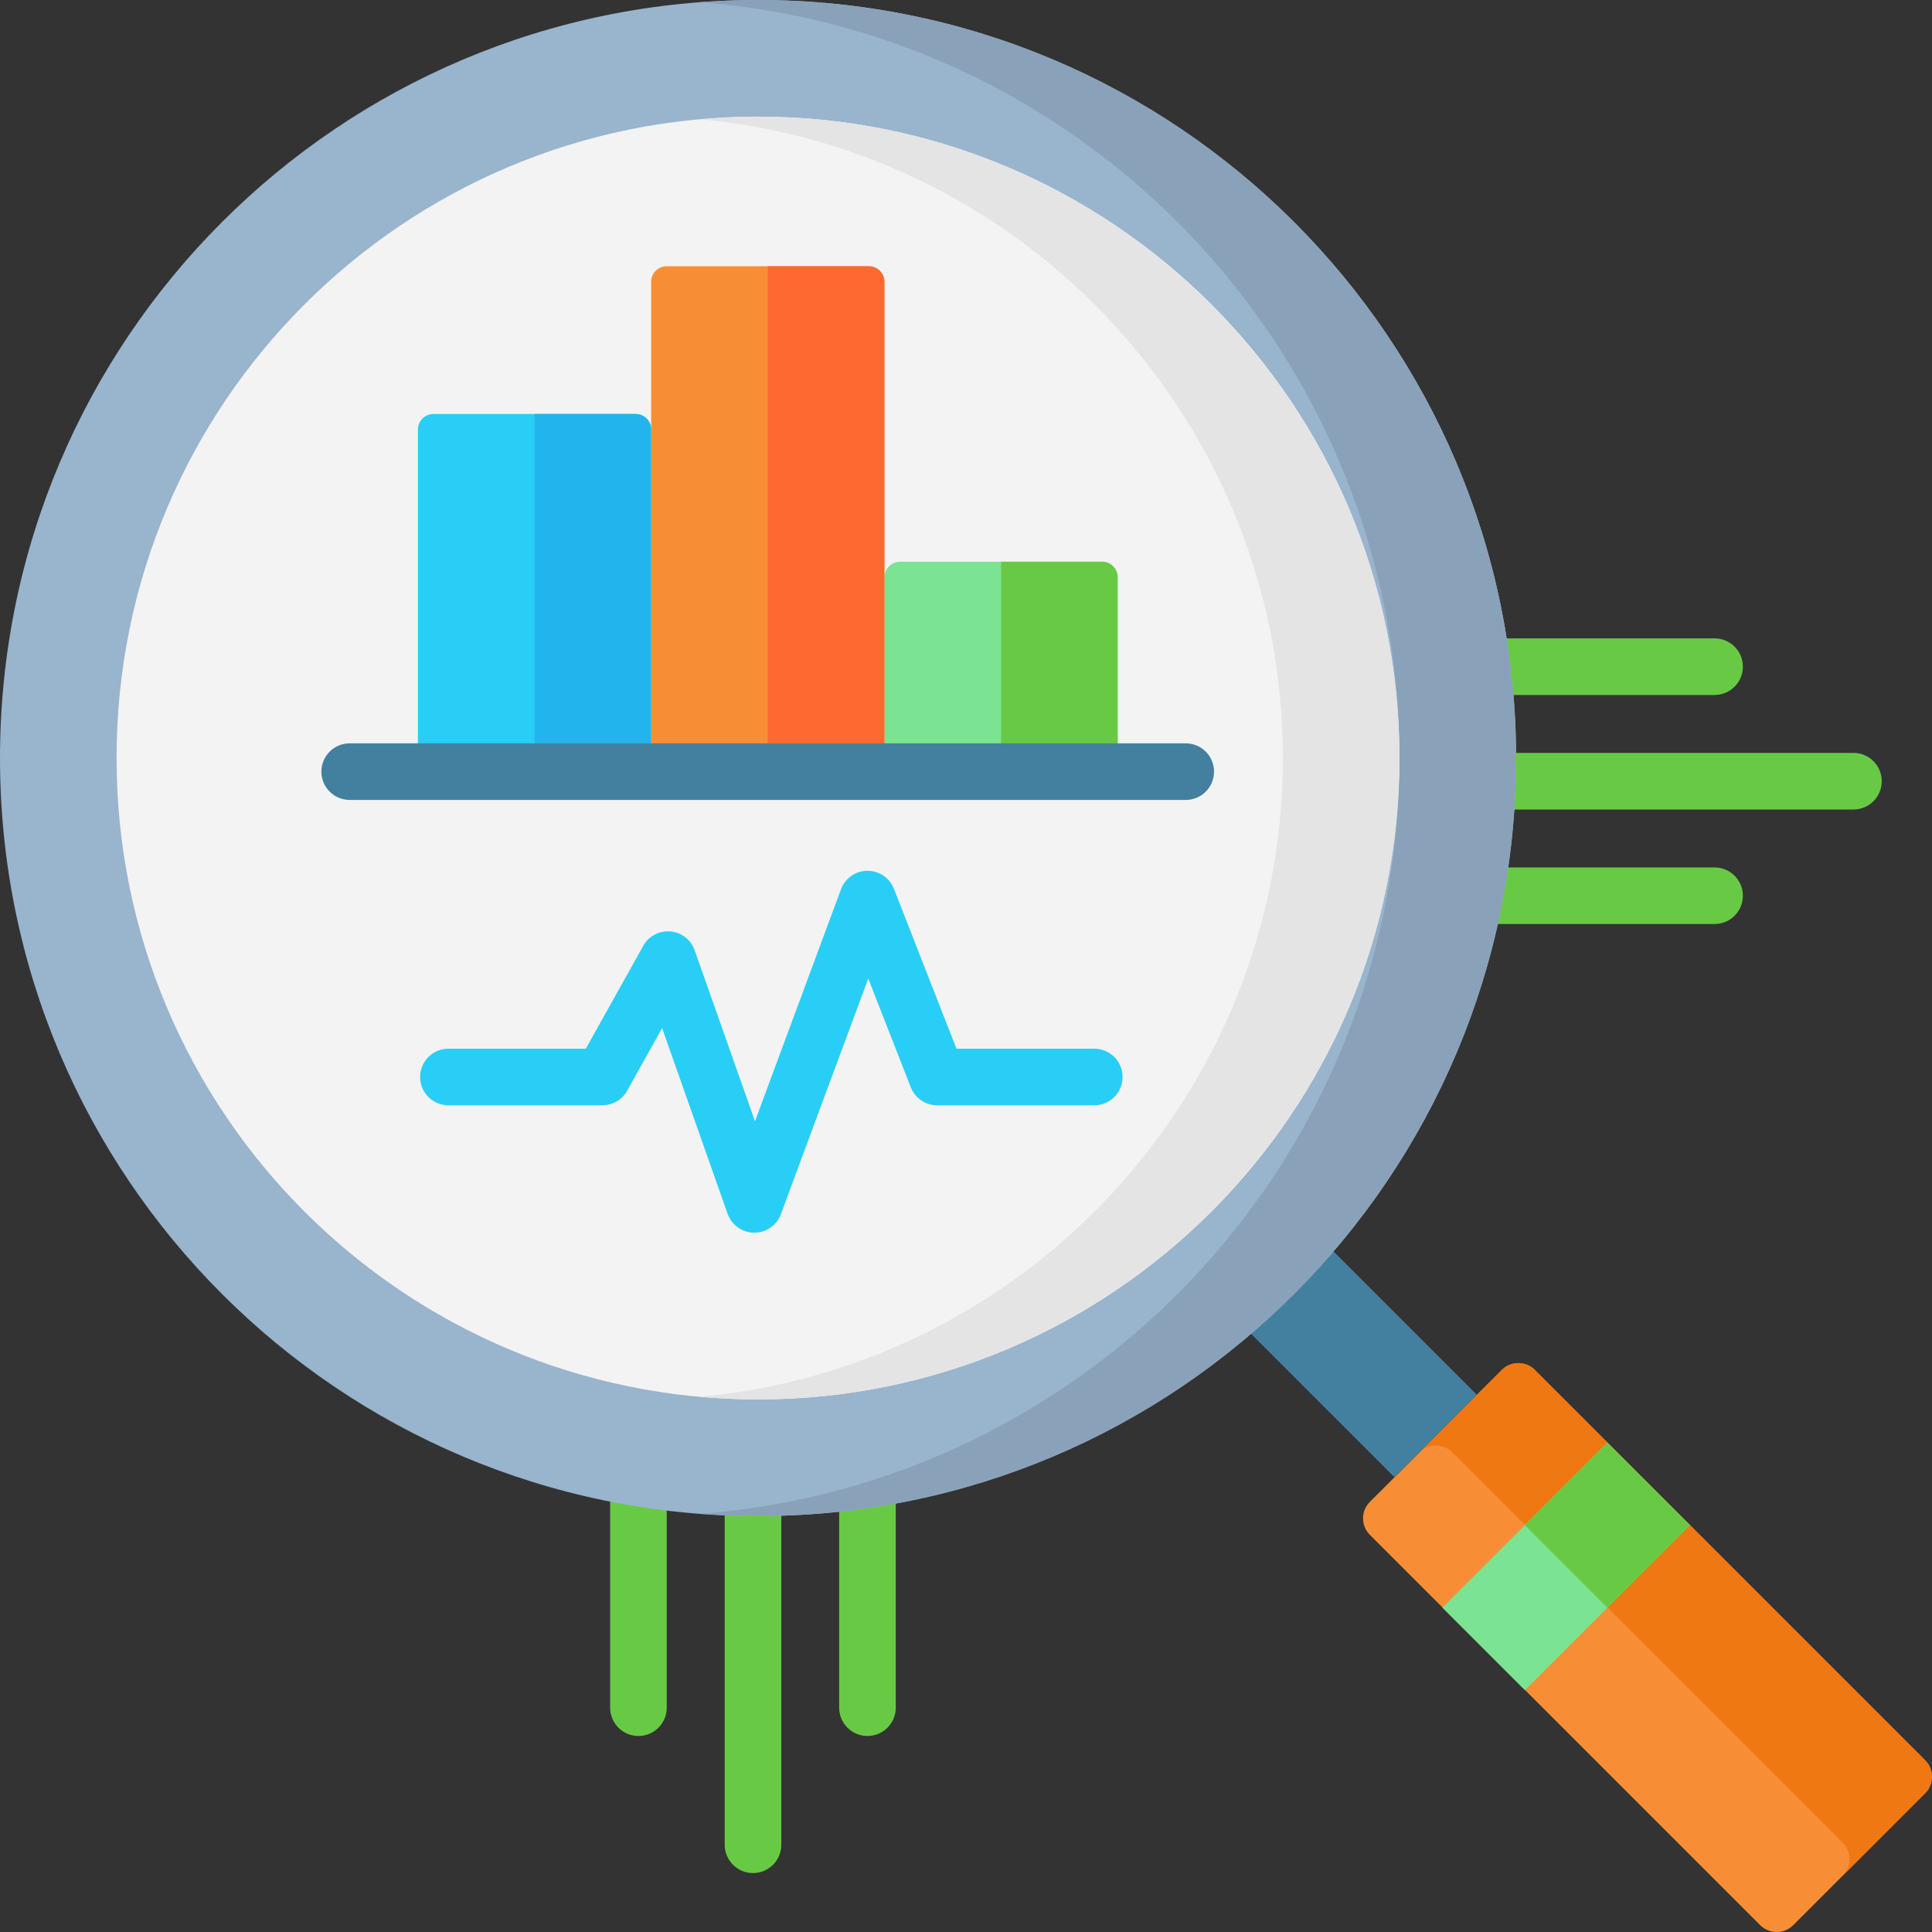<svg width="72" height="72" viewBox="0 0 72 72" fill="none" xmlns="http://www.w3.org/2000/svg">
<rect x="0" y="0" width="72" height="72" fill="#333333" stroke="none"/>
<path d="M32.328 54.508C31.745 54.508 31.273 54.981 31.273 55.563V63.64C31.273 64.223 31.745 64.695 32.328 64.695C32.911 64.695 33.383 64.223 33.383 63.64V55.563C33.383 54.981 32.911 54.508 32.328 54.508Z" fill="#68CA44"/>
<path d="M23.793 54.508C23.21 54.508 22.738 54.981 22.738 55.563V63.64C22.738 64.223 23.21 64.695 23.793 64.695C24.376 64.695 24.848 64.223 24.848 63.64V55.563C24.848 54.981 24.376 54.508 23.793 54.508Z" fill="#68CA44"/>
<path d="M28.062 55.016C27.48 55.016 27.008 55.488 27.008 56.071V68.749C27.008 69.332 27.48 69.804 28.062 69.804C28.645 69.804 29.117 69.332 29.117 68.749V56.071C29.117 55.488 28.645 55.016 28.062 55.016Z" fill="#68CA44"/>
<path d="M55.82 25.9H63.897C64.48 25.9 64.952 25.428 64.952 24.845C64.952 24.262 64.48 23.79 63.897 23.79H55.82C55.238 23.79 54.766 24.262 54.766 24.845C54.766 25.428 55.238 25.9 55.82 25.9Z" fill="#68CA44"/>
<path d="M63.897 32.327H55.82C55.238 32.327 54.766 32.799 54.766 33.381C54.766 33.964 55.238 34.436 55.82 34.436H63.897C64.48 34.436 64.952 33.964 64.952 33.381C64.952 32.799 64.48 32.327 63.897 32.327Z" fill="#68CA44"/>
<path d="M69.073 28.058H56.141C55.558 28.058 55.086 28.53 55.086 29.113C55.086 29.696 55.558 30.168 56.141 30.168H69.073C69.655 30.168 70.127 29.696 70.127 29.113C70.127 28.53 69.655 28.058 69.073 28.058Z" fill="#68CA44"/>
<path d="M65.598 71.746L51.051 57.199C50.712 56.86 50.712 56.309 51.051 55.97L55.969 51.053C56.308 50.714 56.858 50.714 57.198 51.053L71.744 65.599C72.084 65.939 72.084 66.489 71.744 66.828L66.827 71.746C66.487 72.085 65.937 72.085 65.598 71.746Z" fill="#F78E36"/>
<path d="M55.971 51.053L52.898 54.126C53.238 53.787 53.788 53.787 54.128 54.126L68.674 68.672C69.013 69.012 69.013 69.562 68.674 69.901L71.747 66.828C72.086 66.489 72.086 65.939 71.747 65.599L57.201 51.053C56.861 50.714 56.311 50.714 55.971 51.053Z" fill="#EF7813"/>
<path d="M45.266 48.35L48.338 45.278L55.035 51.975L51.963 55.047L45.266 48.35Z" fill="#4380A0"/>
<path d="M53.754 59.913L59.899 53.768L62.972 56.841L56.827 62.986L53.754 59.913Z" fill="#7BE492"/>
<path d="M56.828 56.841L59.901 53.768L62.973 56.841L59.901 59.914L56.828 56.841Z" fill="#68CA44"/>
<path d="M28.25 56.499C43.851 56.499 56.499 43.851 56.499 28.25C56.499 12.648 43.851 0 28.25 0C12.648 0 0 12.648 0 28.25C0 43.851 12.648 56.499 28.25 56.499Z" fill="#99B4CD"/>
<path d="M28.251 0C27.52 0 26.795 0.028 26.078 0.082C40.665 1.192 52.155 13.379 52.155 28.25C52.155 43.12 40.665 55.307 26.078 56.417C26.795 56.471 27.52 56.499 28.251 56.499C43.853 56.499 56.501 43.852 56.501 28.25C56.501 12.648 43.853 0 28.251 0Z" fill="#8AA2B9"/>
<path d="M28.247 52.153C41.449 52.153 52.151 41.451 52.151 28.249C52.151 15.048 41.449 4.346 28.247 4.346C15.046 4.346 4.344 15.048 4.344 28.249C4.344 41.451 15.046 52.153 28.247 52.153Z" fill="#F3F3F3"/>
<path d="M28.251 4.346C27.518 4.346 26.794 4.381 26.078 4.446C38.244 5.548 47.809 15.802 47.809 28.249C47.809 40.697 38.244 50.951 26.078 52.053C26.794 52.118 27.518 52.153 28.251 52.153C41.432 52.153 52.155 41.43 52.155 28.249C52.155 15.069 41.432 4.346 28.251 4.346Z" fill="#E4E4E4"/>
<path d="M24.266 28.756H15.574V16.008C15.574 15.688 15.834 15.428 16.154 15.428H23.687C24.007 15.428 24.266 15.688 24.266 16.008V28.756Z" fill="#29CEF6"/>
<path d="M19.922 15.428V28.756H24.268V16.008C24.268 15.688 24.008 15.428 23.688 15.428H19.922Z" fill="#22B5ED"/>
<path d="M41.653 28.756H32.961V21.513C32.961 21.193 33.22 20.933 33.541 20.933H41.074C41.394 20.933 41.653 21.193 41.653 21.513V28.756Z" fill="#7BE492"/>
<path d="M37.305 20.933V28.756H41.651V21.513C41.651 21.193 41.391 20.933 41.071 20.933H37.305Z" fill="#68CA44"/>
<path d="M32.958 28.756H24.266V10.503C24.266 10.183 24.525 9.923 24.845 9.923H32.378C32.698 9.923 32.958 10.183 32.958 10.503V28.756Z" fill="#F78E36"/>
<path d="M28.613 9.923V28.756H32.959V10.503C32.959 10.183 32.7 9.923 32.38 9.923H28.613Z" fill="#FD6930"/>
<path d="M44.189 27.702H13.031C12.449 27.702 11.977 28.174 11.977 28.756C11.977 29.339 12.449 29.811 13.031 29.811H44.189C44.772 29.811 45.244 29.339 45.244 28.756C45.244 28.174 44.772 27.702 44.189 27.702Z" fill="#43809F"/>
<path d="M40.782 39.082H35.645L33.313 33.121C33.154 32.714 32.757 32.447 32.322 32.451C31.884 32.455 31.494 32.729 31.342 33.139L28.136 41.785L25.887 35.411C25.75 35.02 25.395 34.746 24.982 34.711C24.569 34.675 24.174 34.886 23.972 35.248L21.831 39.082H16.711C16.128 39.082 15.656 39.554 15.656 40.136C15.656 40.719 16.128 41.191 16.711 41.191H22.45C22.832 41.191 23.185 40.984 23.371 40.651L24.675 38.315L27.116 45.235C27.264 45.654 27.659 45.935 28.103 45.939H28.111C28.552 45.939 28.947 45.665 29.1 45.251L32.357 36.468L33.942 40.52C34.101 40.925 34.49 41.191 34.925 41.191H40.781C41.364 41.191 41.836 40.719 41.836 40.136C41.836 39.554 41.364 39.082 40.782 39.082Z" fill="#29CEF6"/>
</svg>
